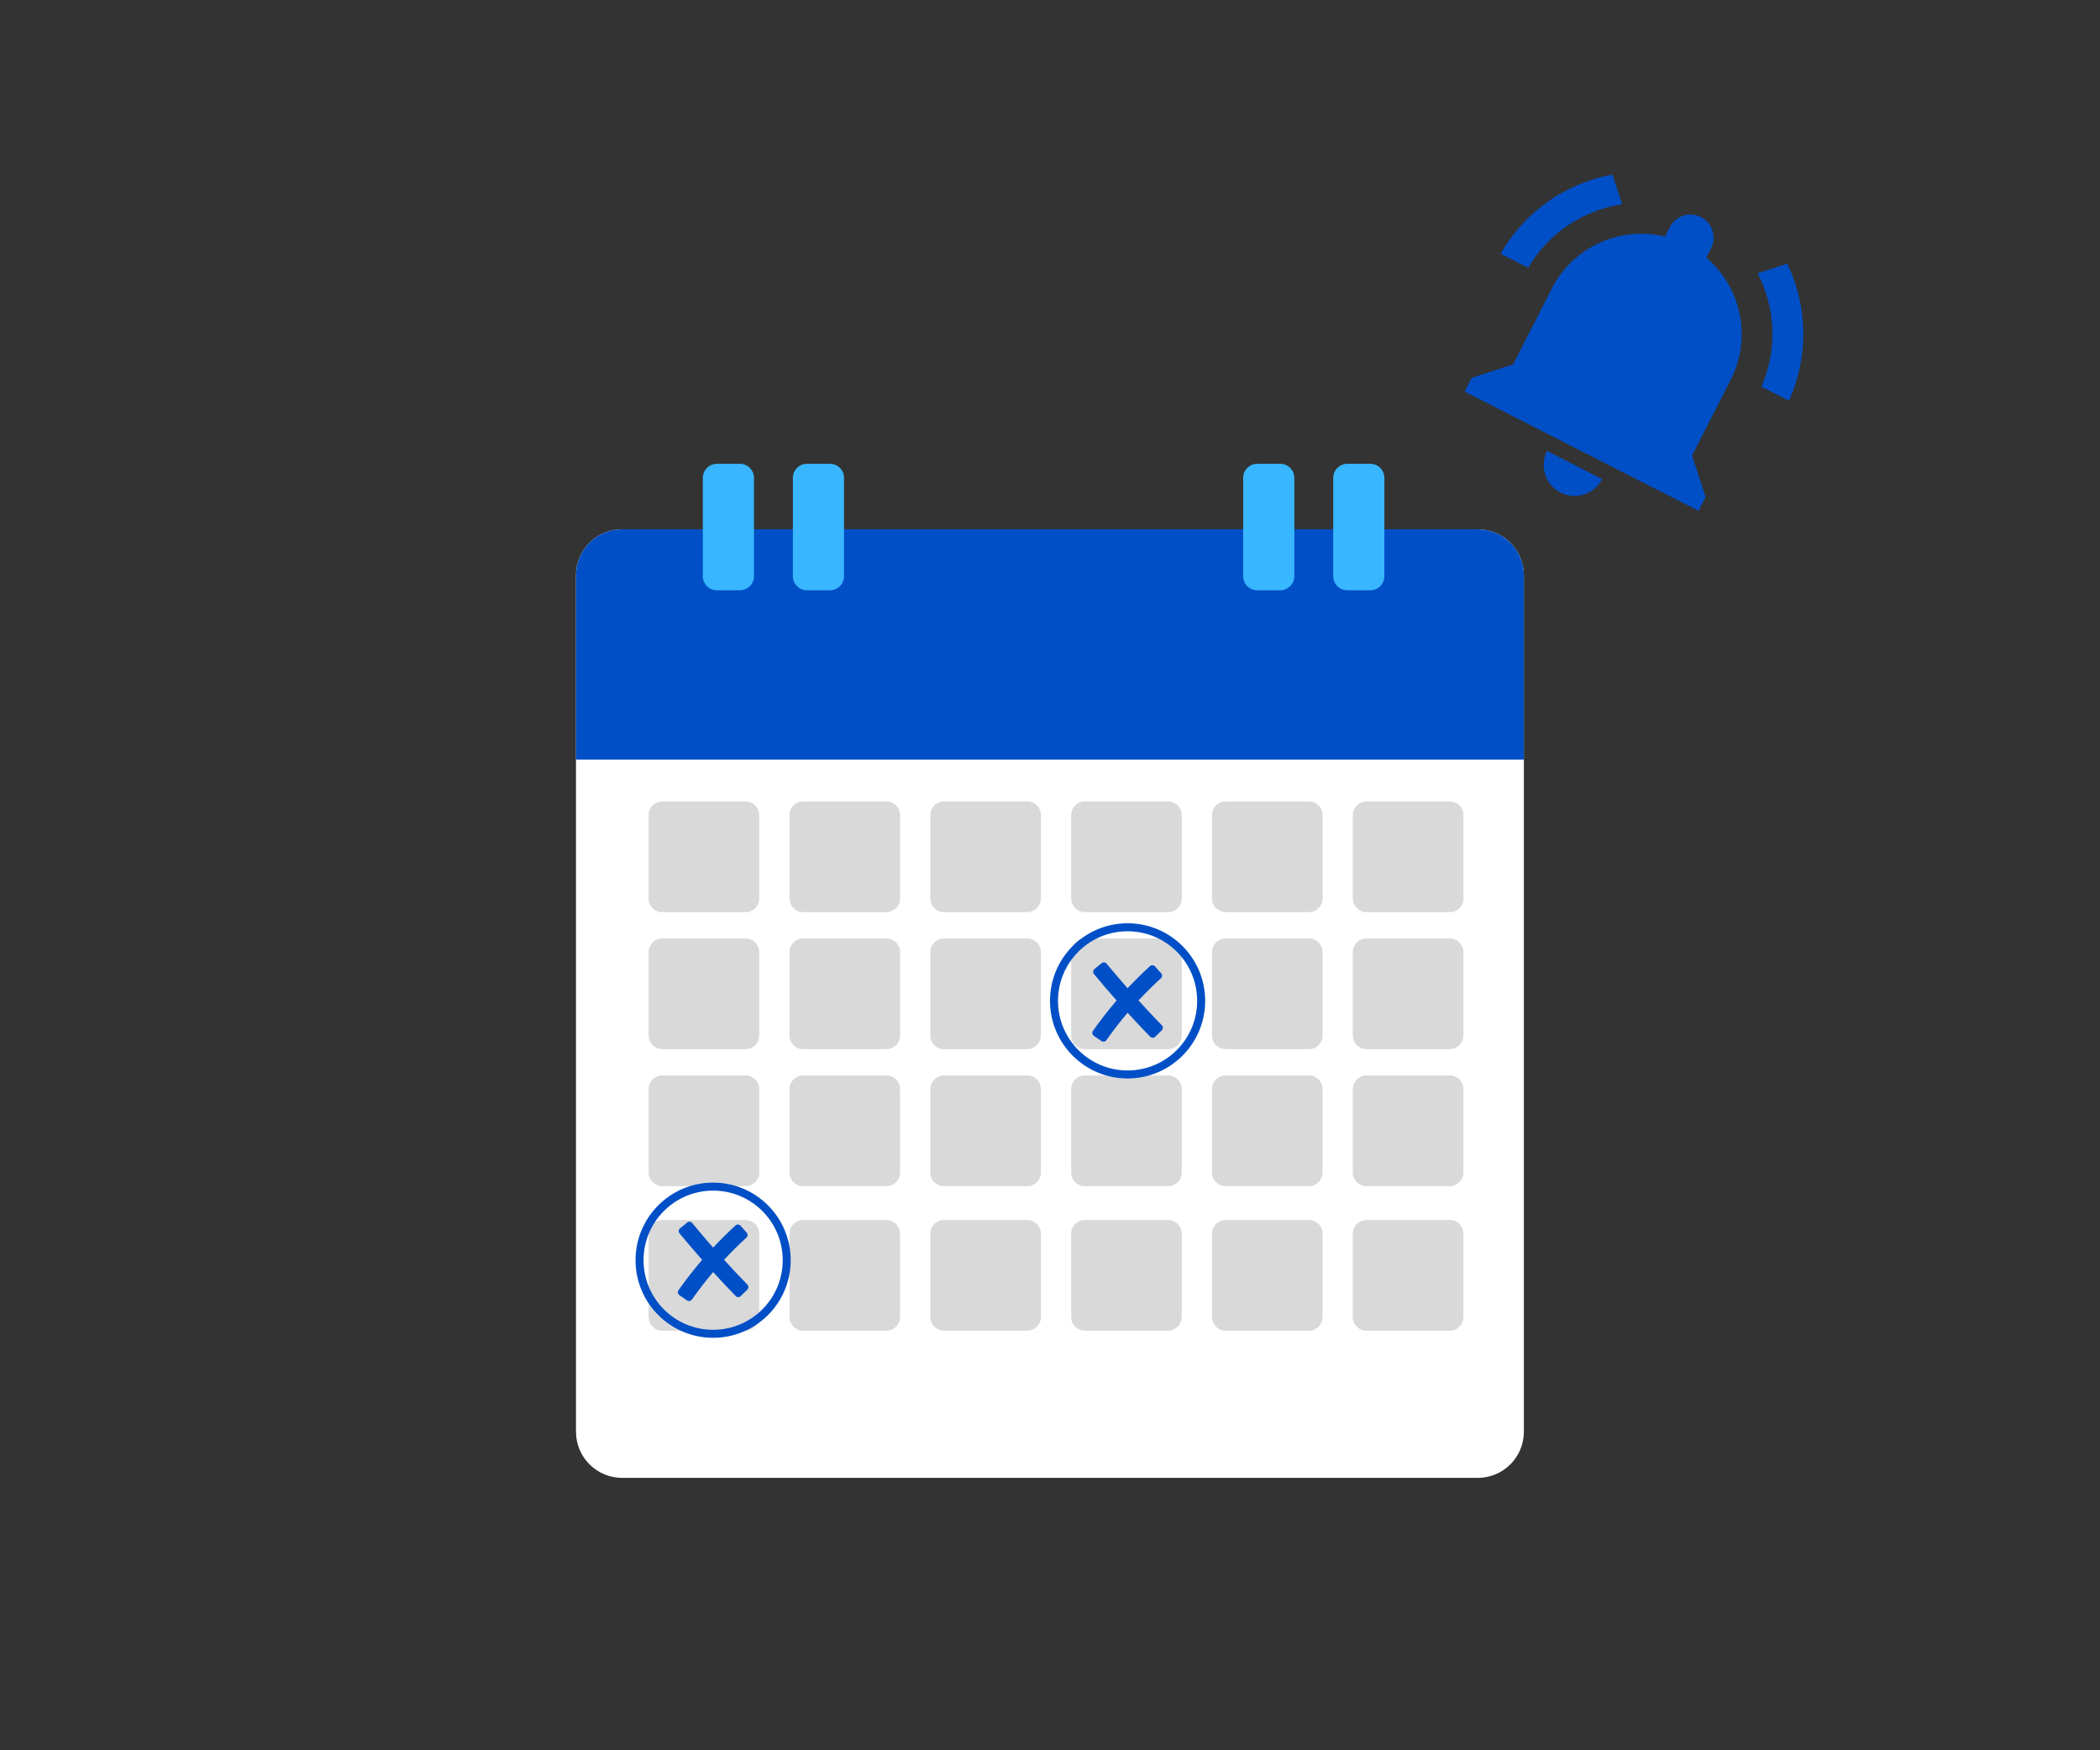 <svg xmlns="http://www.w3.org/2000/svg" xmlns:xlink="http://www.w3.org/1999/xlink" width="1800" zoomAndPan="magnify" viewBox="0 0 1350 1125" height="1500" preserveAspectRatio="xMidYMid meet" version="1.0"><rect x="0" y="0" width="1350" height="1125" fill="#333333" stroke="none"/><defs><clipPath id="9386629f66"><path d="M 370.082 340 L 979.832 340 L 979.832 949.875 L 370.082 949.875 Z M 370.082 340 " clip-rule="nonzero"/></clipPath><clipPath id="2e0ebce630"><path d="M 370.082 340 L 979.832 340 L 979.832 489 L 370.082 489 Z M 370.082 340 " clip-rule="nonzero"/></clipPath><clipPath id="3049c9cd96"><path d="M 451 298.125 L 485 298.125 L 485 380 L 451 380 Z M 451 298.125 " clip-rule="nonzero"/></clipPath><clipPath id="b80e4a04b4"><path d="M 509 298.125 L 543 298.125 L 543 380 L 509 380 Z M 509 298.125 " clip-rule="nonzero"/></clipPath><clipPath id="43893390fe"><path d="M 799 298.125 L 833 298.125 L 833 380 L 799 380 Z M 799 298.125 " clip-rule="nonzero"/></clipPath><clipPath id="0b0f4cdf87"><path d="M 857 298.125 L 890 298.125 L 890 380 L 857 380 Z M 857 298.125 " clip-rule="nonzero"/></clipPath><clipPath id="7e05508707"><path d="M 941 112 L 1160 112 L 1160 329 L 941 329 Z M 941 112 " clip-rule="nonzero"/></clipPath><clipPath id="745e24eeea"><path d="M 1000.793 92.285 L 1186.562 186.957 L 1096.32 364.039 L 910.551 269.367 Z M 1000.793 92.285 " clip-rule="nonzero"/></clipPath><clipPath id="40669b963a"><path d="M 1000.793 92.285 L 1186.562 186.957 L 1096.32 364.039 L 910.551 269.367 Z M 1000.793 92.285 " clip-rule="nonzero"/></clipPath><clipPath id="02a6450014"><path d="M 675 593.438 L 774.75 593.438 L 774.75 693.188 L 675 693.188 Z M 675 593.438 " clip-rule="nonzero"/></clipPath><clipPath id="a1105d4755"><path d="M 408.562 760.125 L 508.312 760.125 L 508.312 859.875 L 408.562 859.875 Z M 408.562 760.125 " clip-rule="nonzero"/></clipPath></defs><g clip-path="url(#9386629f66)"><path fill="#ffffff" d="M 950.012 949.906 L 399.906 949.906 C 383.547 949.906 370.281 936.633 370.281 920.266 L 370.281 369.848 C 370.281 353.48 383.547 340.207 399.906 340.207 L 950 340.207 C 966.355 340.207 979.625 353.48 979.625 369.848 L 979.625 920.266 C 979.625 936.641 966.367 949.906 950.012 949.906 Z M 950.012 949.906 " fill-opacity="1" fill-rule="nonzero"/></g><g clip-path="url(#2e0ebce630)"><path fill="#004fc6" d="M 979.625 488.277 L 370.293 488.277 L 370.293 369.848 C 370.293 353.48 383.559 340.207 399.914 340.207 L 950.012 340.207 C 966.367 340.207 979.633 353.48 979.633 369.848 L 979.633 488.277 Z M 979.625 488.277 " fill-opacity="1" fill-rule="nonzero"/></g><g clip-path="url(#3049c9cd96)"><path fill="#38b6ff" d="M 475.668 379.406 L 460.848 379.406 C 455.863 379.406 451.816 375.355 451.816 370.371 L 451.816 307.152 C 451.816 302.164 455.863 298.113 460.848 298.113 L 475.668 298.113 C 480.648 298.113 484.699 302.164 484.699 307.152 L 484.699 370.371 C 484.699 375.355 480.648 379.406 475.668 379.406 Z M 475.668 379.406 " fill-opacity="1" fill-rule="nonzero"/></g><g clip-path="url(#b80e4a04b4)"><path fill="#38b6ff" d="M 533.562 379.406 L 518.742 379.406 C 513.758 379.406 509.711 375.355 509.711 370.371 L 509.711 307.152 C 509.711 302.164 513.762 298.113 518.742 298.113 L 533.562 298.113 C 538.547 298.113 542.594 302.164 542.594 307.152 L 542.594 370.371 C 542.594 375.355 538.547 379.406 533.562 379.406 Z M 533.562 379.406 " fill-opacity="1" fill-rule="nonzero"/></g><g clip-path="url(#43893390fe)"><path fill="#38b6ff" d="M 823.023 379.406 L 808.207 379.406 C 803.223 379.406 799.176 375.355 799.176 370.371 L 799.176 307.152 C 799.176 302.164 803.223 298.113 808.207 298.113 L 823.023 298.113 C 828.008 298.113 832.059 302.164 832.059 307.152 L 832.059 370.371 C 832.059 375.355 828.02 379.406 823.023 379.406 Z M 823.023 379.406 " fill-opacity="1" fill-rule="nonzero"/></g><g clip-path="url(#0b0f4cdf87)"><path fill="#38b6ff" d="M 880.918 379.406 L 866.102 379.406 C 861.117 379.406 857.07 375.355 857.07 370.371 L 857.07 307.152 C 857.07 302.164 861.117 298.113 866.102 298.113 L 880.918 298.113 C 885.902 298.113 889.953 302.164 889.953 307.152 L 889.953 370.371 C 889.953 375.355 885.914 379.406 880.918 379.406 Z M 880.918 379.406 " fill-opacity="1" fill-rule="nonzero"/></g><path fill="#d9d9d9" d="M 479.309 586.27 L 425.754 586.27 C 420.914 586.27 416.98 582.344 416.98 577.492 L 416.98 523.906 C 416.98 519.062 420.902 515.129 425.754 515.129 L 479.309 515.129 C 484.145 515.129 488.078 519.055 488.078 523.906 L 488.078 577.492 C 488.078 582.344 484.156 586.27 479.309 586.27 Z M 479.309 586.27 " fill-opacity="1" fill-rule="nonzero"/><path fill="#d9d9d9" d="M 569.855 586.27 L 516.297 586.27 C 511.461 586.27 507.527 582.344 507.527 577.492 L 507.527 523.906 C 507.527 519.062 511.449 515.129 516.297 515.129 L 569.855 515.129 C 574.691 515.129 578.625 519.055 578.625 523.906 L 578.625 577.492 C 578.617 582.344 574.691 586.27 569.855 586.27 Z M 569.855 586.27 " fill-opacity="1" fill-rule="nonzero"/><path fill="#d9d9d9" d="M 660.391 586.27 L 606.836 586.27 C 601.996 586.27 598.062 582.344 598.062 577.492 L 598.062 523.906 C 598.062 519.062 601.984 515.129 606.836 515.129 L 660.391 515.129 C 665.23 515.129 669.164 519.055 669.164 523.906 L 669.164 577.492 C 669.152 582.344 665.23 586.27 660.391 586.27 Z M 660.391 586.27 " fill-opacity="1" fill-rule="nonzero"/><path fill="#d9d9d9" d="M 750.926 586.27 L 697.371 586.27 C 692.531 586.27 688.598 582.344 688.598 577.492 L 688.598 523.906 C 688.598 519.062 692.523 515.129 697.371 515.129 L 750.926 515.129 C 755.766 515.129 759.699 519.055 759.699 523.906 L 759.699 577.492 C 759.688 582.344 755.766 586.27 750.926 586.27 Z M 750.926 586.27 " fill-opacity="1" fill-rule="nonzero"/><path fill="#d9d9d9" d="M 841.465 586.27 L 787.906 586.27 C 783.07 586.27 779.137 582.344 779.137 577.492 L 779.137 523.906 C 779.137 519.062 783.059 515.129 787.906 515.129 L 841.465 515.129 C 846.301 515.129 850.234 519.055 850.234 523.906 L 850.234 577.492 C 850.234 582.344 846.301 586.27 841.465 586.27 Z M 841.465 586.27 " fill-opacity="1" fill-rule="nonzero"/><path fill="#d9d9d9" d="M 932 586.27 L 878.445 586.27 C 873.605 586.27 869.672 582.344 869.672 577.492 L 869.672 523.906 C 869.672 519.062 873.594 515.129 878.445 515.129 L 932 515.129 C 936.836 515.129 940.77 519.055 940.77 523.906 L 940.77 577.492 C 940.77 582.344 936.836 586.27 932 586.27 Z M 932 586.27 " fill-opacity="1" fill-rule="nonzero"/><path fill="#d9d9d9" d="M 479.309 674.34 L 425.754 674.34 C 420.914 674.34 416.98 670.414 416.98 665.562 L 416.98 611.977 C 416.98 607.133 420.902 603.199 425.754 603.199 L 479.309 603.199 C 484.145 603.199 488.078 607.125 488.078 611.977 L 488.078 665.562 C 488.078 670.402 484.156 674.34 479.309 674.34 Z M 479.309 674.34 " fill-opacity="1" fill-rule="nonzero"/><path fill="#d9d9d9" d="M 569.855 674.34 L 516.297 674.34 C 511.461 674.34 507.527 670.414 507.527 665.562 L 507.527 611.977 C 507.527 607.133 511.449 603.199 516.297 603.199 L 569.855 603.199 C 574.691 603.199 578.625 607.125 578.625 611.977 L 578.625 665.562 C 578.617 670.402 574.691 674.34 569.855 674.34 Z M 569.855 674.34 " fill-opacity="1" fill-rule="nonzero"/><path fill="#d9d9d9" d="M 660.391 674.34 L 606.836 674.34 C 601.996 674.34 598.062 670.414 598.062 665.562 L 598.062 611.977 C 598.062 607.133 601.984 603.199 606.836 603.199 L 660.391 603.199 C 665.23 603.199 669.164 607.125 669.164 611.977 L 669.164 665.562 C 669.152 670.402 665.23 674.34 660.391 674.34 Z M 660.391 674.34 " fill-opacity="1" fill-rule="nonzero"/><path fill="#d9d9d9" d="M 750.926 674.34 L 697.371 674.34 C 692.531 674.34 688.598 670.414 688.598 665.562 L 688.598 611.977 C 688.598 607.133 692.523 603.199 697.371 603.199 L 750.926 603.199 C 755.766 603.199 759.699 607.125 759.699 611.977 L 759.699 665.562 C 759.688 670.402 755.766 674.34 750.926 674.34 Z M 750.926 674.34 " fill-opacity="1" fill-rule="nonzero"/><path fill="#d9d9d9" d="M 841.465 674.34 L 787.906 674.34 C 783.07 674.34 779.137 670.414 779.137 665.562 L 779.137 611.977 C 779.137 607.133 783.059 603.199 787.906 603.199 L 841.465 603.199 C 846.301 603.199 850.234 607.125 850.234 611.977 L 850.234 665.562 C 850.234 670.402 846.301 674.34 841.465 674.34 Z M 841.465 674.34 " fill-opacity="1" fill-rule="nonzero"/><path fill="#d9d9d9" d="M 932 674.34 L 878.445 674.34 C 873.605 674.34 869.672 670.414 869.672 665.562 L 869.672 611.977 C 869.672 607.133 873.594 603.199 878.445 603.199 L 932 603.199 C 936.836 603.199 940.77 607.125 940.77 611.977 L 940.77 665.562 C 940.77 670.402 936.836 674.34 932 674.34 Z M 932 674.34 " fill-opacity="1" fill-rule="nonzero"/><path fill="#d9d9d9" d="M 479.309 762.398 L 425.754 762.398 C 420.914 762.398 416.98 758.473 416.98 753.621 L 416.98 700.035 C 416.98 695.191 420.902 691.258 425.754 691.258 L 479.309 691.258 C 484.145 691.258 488.078 695.184 488.078 700.035 L 488.078 753.621 C 488.078 758.473 484.156 762.398 479.309 762.398 Z M 479.309 762.398 " fill-opacity="1" fill-rule="nonzero"/><path fill="#d9d9d9" d="M 569.855 762.398 L 516.297 762.398 C 511.461 762.398 507.527 758.473 507.527 753.621 L 507.527 700.035 C 507.527 695.191 511.449 691.258 516.297 691.258 L 569.855 691.258 C 574.691 691.258 578.625 695.184 578.625 700.035 L 578.625 753.621 C 578.617 758.473 574.691 762.398 569.855 762.398 Z M 569.855 762.398 " fill-opacity="1" fill-rule="nonzero"/><path fill="#d9d9d9" d="M 660.391 762.398 L 606.836 762.398 C 601.996 762.398 598.062 758.473 598.062 753.621 L 598.062 700.035 C 598.062 695.191 601.984 691.258 606.836 691.258 L 660.391 691.258 C 665.23 691.258 669.164 695.184 669.164 700.035 L 669.164 753.621 C 669.152 758.473 665.23 762.398 660.391 762.398 Z M 660.391 762.398 " fill-opacity="1" fill-rule="nonzero"/><path fill="#d9d9d9" d="M 750.926 762.398 L 697.371 762.398 C 692.531 762.398 688.598 758.473 688.598 753.621 L 688.598 700.035 C 688.598 695.191 692.523 691.258 697.371 691.258 L 750.926 691.258 C 755.766 691.258 759.699 695.184 759.699 700.035 L 759.699 753.621 C 759.688 758.473 755.766 762.398 750.926 762.398 Z M 750.926 762.398 " fill-opacity="1" fill-rule="nonzero"/><path fill="#d9d9d9" d="M 841.465 762.398 L 787.906 762.398 C 783.07 762.398 779.137 758.473 779.137 753.621 L 779.137 700.035 C 779.137 695.191 783.059 691.258 787.906 691.258 L 841.465 691.258 C 846.301 691.258 850.234 695.184 850.234 700.035 L 850.234 753.621 C 850.234 758.473 846.301 762.398 841.465 762.398 Z M 841.465 762.398 " fill-opacity="1" fill-rule="nonzero"/><path fill="#d9d9d9" d="M 932 762.398 L 878.445 762.398 C 873.605 762.398 869.672 758.473 869.672 753.621 L 869.672 700.035 C 869.672 695.191 873.594 691.258 878.445 691.258 L 932 691.258 C 936.836 691.258 940.77 695.184 940.77 700.035 L 940.77 753.621 C 940.77 758.473 936.836 762.398 932 762.398 Z M 932 762.398 " fill-opacity="1" fill-rule="nonzero"/><path fill="#d9d9d9" d="M 479.309 855.309 L 425.754 855.309 C 420.914 855.309 416.98 851.383 416.98 846.531 L 416.98 792.945 C 416.98 788.102 420.902 784.168 425.754 784.168 L 479.309 784.168 C 484.145 784.168 488.078 788.094 488.078 792.945 L 488.078 846.531 C 488.078 851.383 484.156 855.309 479.309 855.309 Z M 479.309 855.309 " fill-opacity="1" fill-rule="nonzero"/><path fill="#d9d9d9" d="M 569.855 855.309 L 516.297 855.309 C 511.461 855.309 507.527 851.383 507.527 846.531 L 507.527 792.945 C 507.527 788.102 511.449 784.168 516.297 784.168 L 569.855 784.168 C 574.691 784.168 578.625 788.094 578.625 792.945 L 578.625 846.531 C 578.617 851.383 574.691 855.309 569.855 855.309 Z M 569.855 855.309 " fill-opacity="1" fill-rule="nonzero"/><path fill="#d9d9d9" d="M 660.391 855.309 L 606.836 855.309 C 601.996 855.309 598.062 851.383 598.062 846.531 L 598.062 792.945 C 598.062 788.102 601.984 784.168 606.836 784.168 L 660.391 784.168 C 665.23 784.168 669.164 788.094 669.164 792.945 L 669.164 846.531 C 669.152 851.383 665.23 855.309 660.391 855.309 Z M 660.391 855.309 " fill-opacity="1" fill-rule="nonzero"/><path fill="#d9d9d9" d="M 750.926 855.309 L 697.371 855.309 C 692.531 855.309 688.598 851.383 688.598 846.531 L 688.598 792.945 C 688.598 788.102 692.523 784.168 697.371 784.168 L 750.926 784.168 C 755.766 784.168 759.699 788.094 759.699 792.945 L 759.699 846.531 C 759.688 851.383 755.766 855.309 750.926 855.309 Z M 750.926 855.309 " fill-opacity="1" fill-rule="nonzero"/><path fill="#d9d9d9" d="M 841.465 855.309 L 787.906 855.309 C 783.07 855.309 779.137 851.383 779.137 846.531 L 779.137 792.945 C 779.137 788.102 783.059 784.168 787.906 784.168 L 841.465 784.168 C 846.301 784.168 850.234 788.094 850.234 792.945 L 850.234 846.531 C 850.234 851.383 846.301 855.309 841.465 855.309 Z M 841.465 855.309 " fill-opacity="1" fill-rule="nonzero"/><path fill="#d9d9d9" d="M 932 855.309 L 878.445 855.309 C 873.605 855.309 869.672 851.383 869.672 846.531 L 869.672 792.945 C 869.672 788.102 873.594 784.168 878.445 784.168 L 932 784.168 C 936.836 784.168 940.77 788.094 940.77 792.945 L 940.77 846.531 C 940.77 851.383 936.836 855.309 932 855.309 Z M 932 855.309 " fill-opacity="1" fill-rule="nonzero"/><g clip-path="url(#7e05508707)"><g clip-path="url(#745e24eeea)"><g clip-path="url(#40669b963a)"><path fill="#004fc6" d="M 1042.801 131.316 L 1036.602 112.207 C 1007.18 117.57 980.477 135.414 964.688 163.117 L 982.383 172.133 C 995.711 149.367 1018.254 134.98 1042.801 131.316 Z M 1132.336 248.551 L 1150.031 257.566 C 1163.164 228.512 1161.91 196.422 1148.957 169.465 L 1129.922 175.656 C 1141.316 197.691 1142.922 224.387 1132.336 248.551 Z M 1112.609 244.074 C 1126.484 216.848 1119.168 184.512 1096.891 165.574 L 1099.957 159.551 C 1103.703 152.203 1100.801 143.25 1093.457 139.508 C 1086.113 135.766 1077.164 138.68 1073.418 146.027 L 1070.348 152.047 C 1041.934 145.152 1011.473 158.238 997.598 185.465 L 972.781 234.16 L 946.066 242.852 L 941.551 251.707 L 1091.949 328.348 L 1096.461 319.496 L 1087.793 292.77 Z M 1003.215 316.59 C 1004.453 317.223 1005.715 317.695 1006.977 318.062 C 1013.336 319.797 1020.102 318.227 1025.043 314.105 C 1027.008 312.434 1028.668 310.379 1029.934 307.898 L 994.547 289.867 C 989.559 299.648 993.438 311.609 1003.215 316.59 Z M 1003.215 316.59 " fill-opacity="1" fill-rule="nonzero"/></g></g></g><g clip-path="url(#02a6450014)"><path fill="#004fc6" d="M 724.875 593.438 C 697.332 593.438 675 615.77 675 643.312 C 675 670.855 697.332 693.188 724.875 693.188 C 752.418 693.188 774.75 670.855 774.75 643.312 C 774.75 615.77 752.418 593.438 724.875 593.438 Z M 724.875 688.043 C 700.172 688.043 680.145 668.016 680.145 643.312 C 680.145 618.609 700.172 598.582 724.875 598.582 C 749.578 598.582 769.605 618.609 769.605 643.312 C 769.605 668.016 749.578 688.043 724.875 688.043 Z M 724.875 688.043 " fill-opacity="1" fill-rule="nonzero"/></g><path fill="#004fc6" d="M 731.898 643.059 C 736.496 638.105 741.32 633.324 746.309 628.781 C 747.227 627.945 747.305 626.531 746.477 625.602 L 742.492 621.148 C 741.648 620.207 740.203 620.137 739.27 620.988 C 734.297 625.523 729.48 630.281 724.871 635.203 C 720.301 630.008 715.781 624.715 711.387 619.391 C 710.59 618.426 709.168 618.285 708.203 619.078 L 703.59 622.859 C 702.617 623.652 702.477 625.09 703.273 626.055 C 708.008 631.789 712.883 637.492 717.812 643.074 C 712.453 649.312 707.352 655.863 702.617 662.598 C 701.891 663.633 702.141 665.059 703.184 665.777 L 708.094 669.16 C 709.125 669.871 710.523 669.609 711.242 668.59 C 715.508 662.52 720.082 656.605 724.887 650.953 C 729.637 656.156 734.5 661.32 739.402 666.359 C 740.277 667.258 741.719 667.273 742.613 666.395 L 746.875 662.223 C 747.77 661.348 747.785 659.918 746.91 659.023 C 741.832 653.801 736.805 648.449 731.898 643.059 Z M 731.898 643.059 " fill-opacity="1" fill-rule="nonzero"/><g clip-path="url(#a1105d4755)"><path fill="#004fc6" d="M 458.438 760.125 C 430.895 760.125 408.562 782.457 408.562 810 C 408.562 837.543 430.895 859.875 458.438 859.875 C 485.98 859.875 508.312 837.543 508.312 810 C 508.312 782.457 485.98 760.125 458.438 760.125 Z M 458.438 854.73 C 433.734 854.73 413.707 834.703 413.707 810 C 413.707 785.297 433.734 765.27 458.438 765.27 C 483.141 765.27 503.168 785.297 503.168 810 C 503.168 834.703 483.141 854.73 458.438 854.73 Z M 458.438 854.73 " fill-opacity="1" fill-rule="nonzero"/></g><path fill="#004fc6" d="M 465.461 809.746 C 470.059 804.789 474.883 800.012 479.871 795.469 C 480.789 794.633 480.867 793.219 480.039 792.289 L 476.055 787.836 C 475.211 786.895 473.766 786.824 472.832 787.676 C 467.859 792.207 463.043 796.969 458.434 801.891 C 453.863 796.695 449.344 791.402 444.949 786.078 C 444.152 785.113 442.73 784.973 441.766 785.766 L 437.152 789.547 C 436.18 790.34 436.039 791.777 436.836 792.742 C 441.57 798.477 446.445 804.18 451.375 809.762 C 446.016 816 440.914 822.551 436.18 829.285 C 435.453 830.32 435.703 831.746 436.746 832.465 L 441.656 835.848 C 442.688 836.559 444.086 836.297 444.805 835.277 C 449.07 829.207 453.645 823.293 458.449 817.641 C 463.199 822.844 468.062 828.008 472.965 833.047 C 473.84 833.945 475.281 833.961 476.176 833.082 L 480.438 828.91 C 481.332 828.035 481.348 826.605 480.473 825.711 C 475.395 820.488 470.367 815.137 465.461 809.746 Z M 465.461 809.746 " fill-opacity="1" fill-rule="nonzero"/></svg>